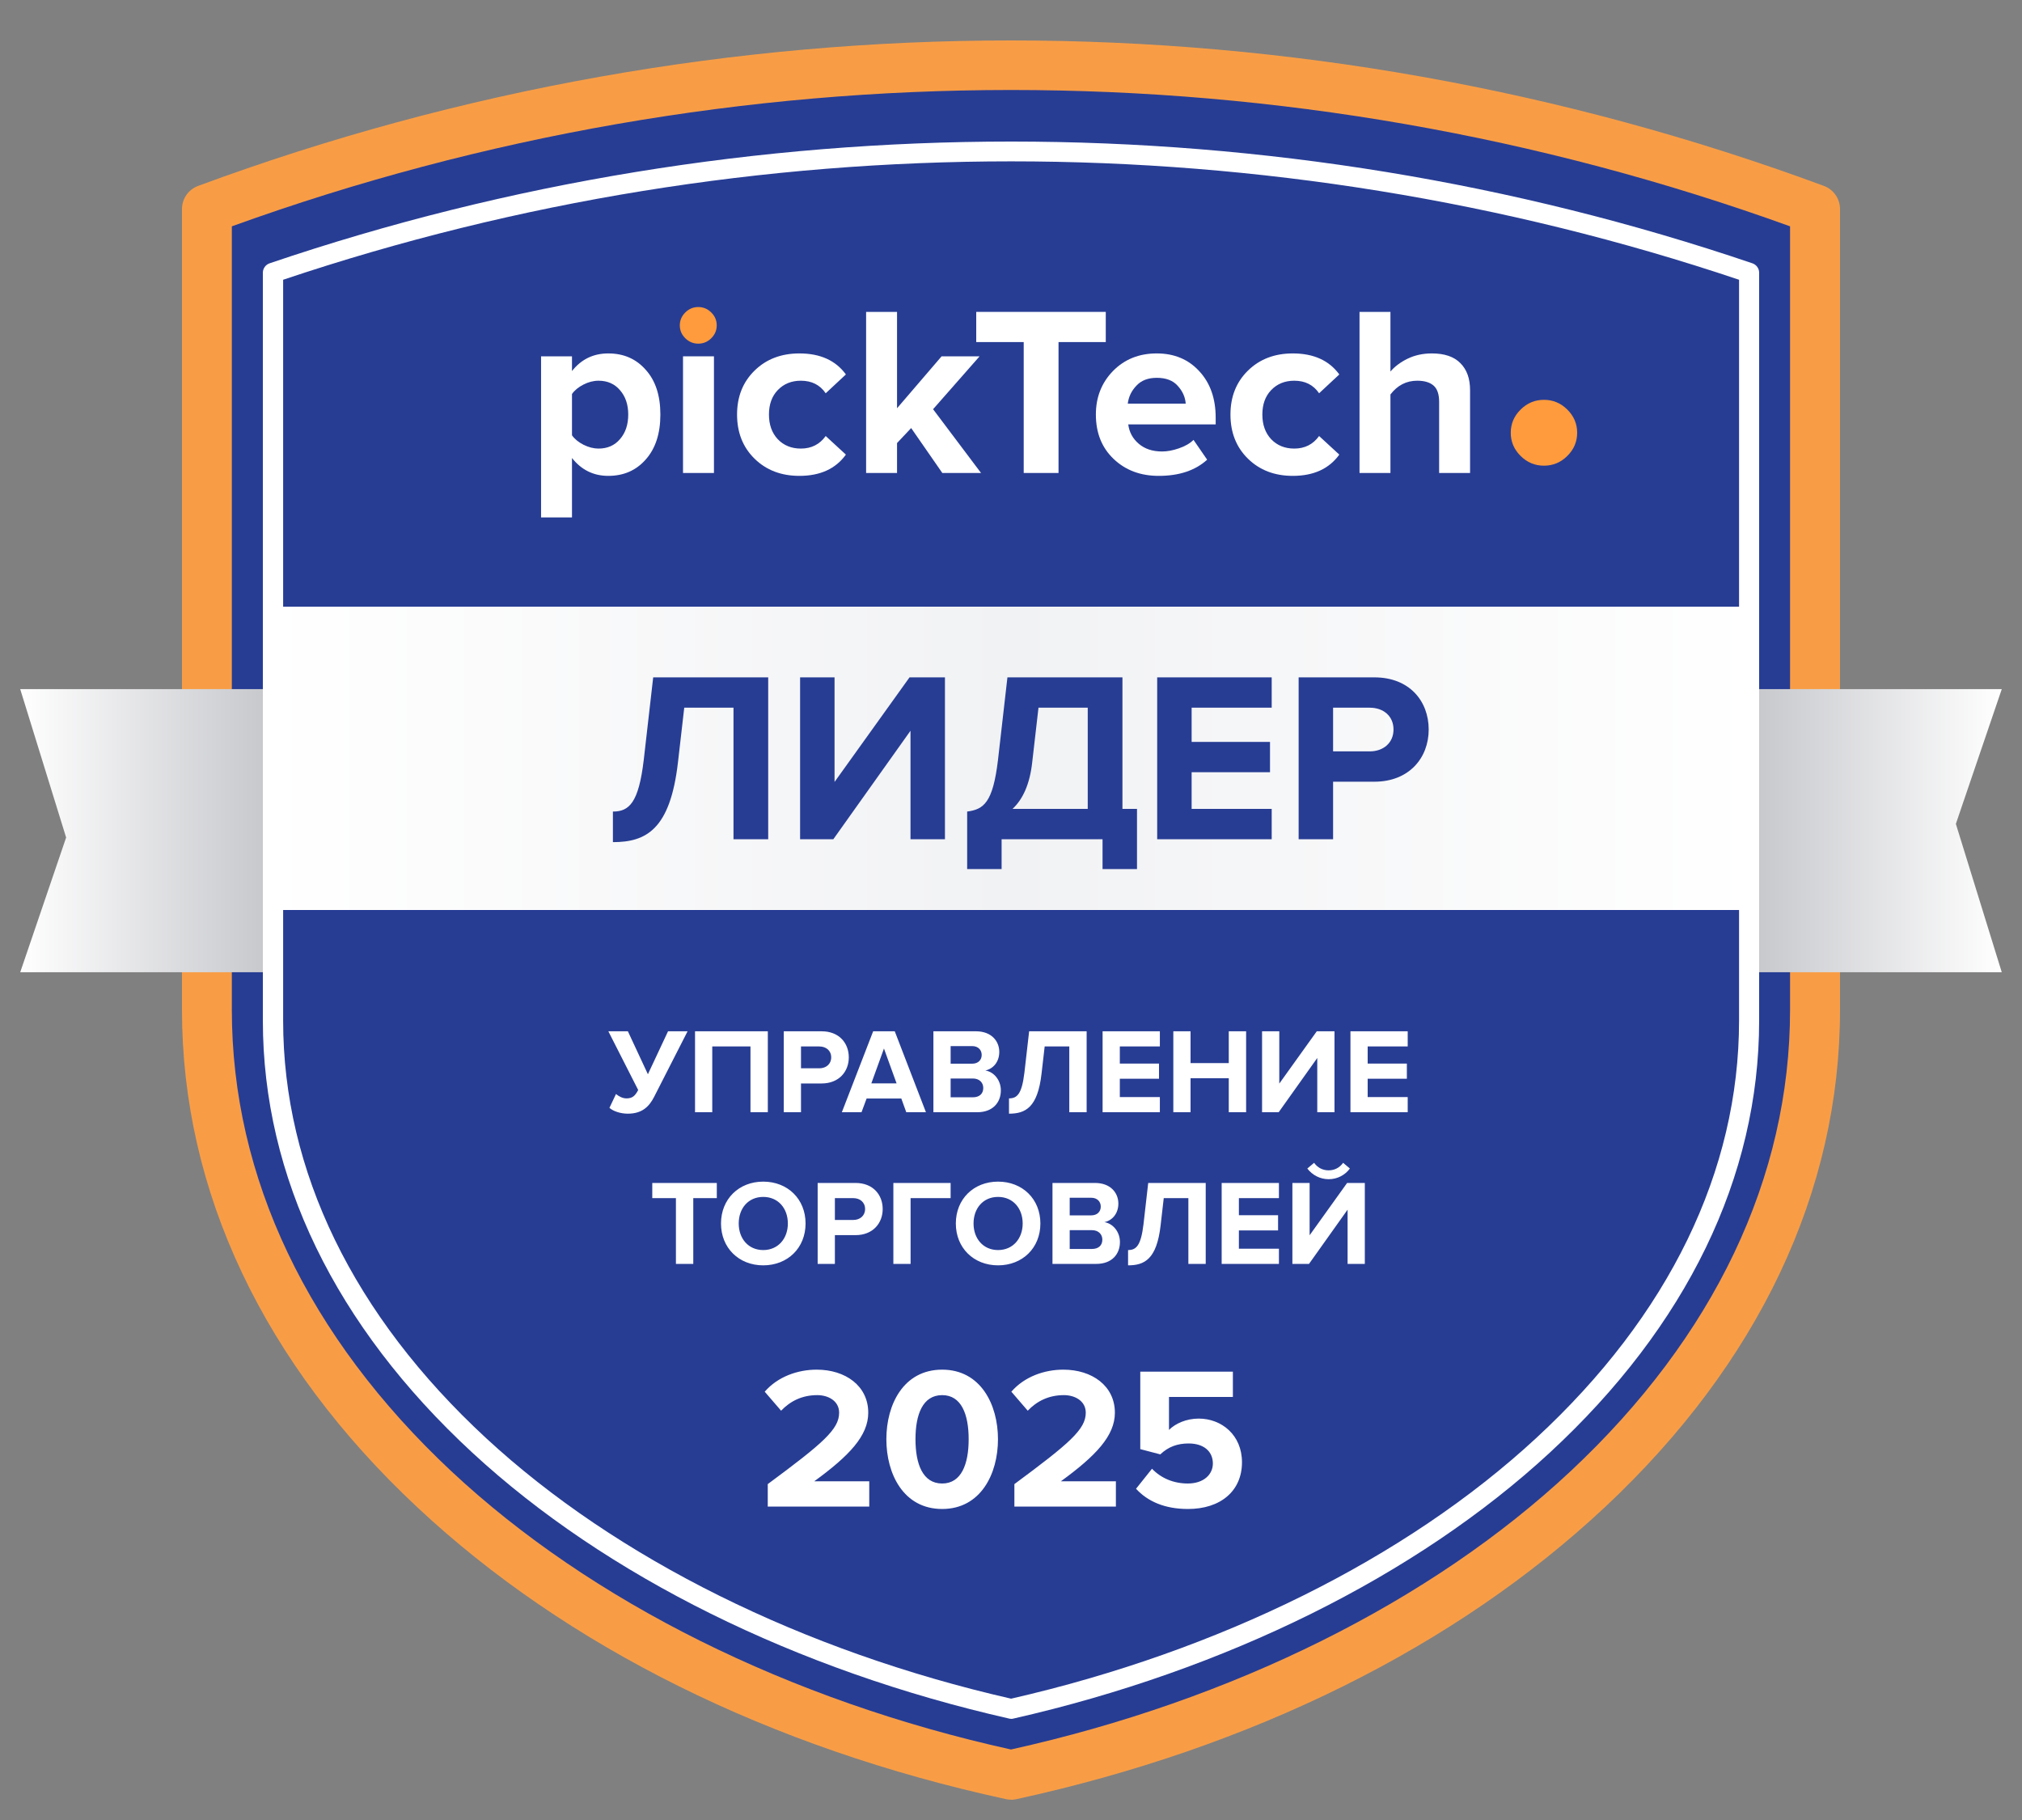 <svg width="200" height="180" viewBox="0 0 200 180" fill="none" xmlns="http://www.w3.org/2000/svg">
<rect x="0" y="0" width="200" height="180" fill="#808080" stroke="none"/>
<path d="M100.005 176C146.347 166.04 180 136.162 180 100.835V22.143C128.4 3.286 71.61 3.286 20 22.143V100.835C20 136.162 53.653 166.04 99.995 176H100.005Z" fill="#273D94"/>
<path d="M99.995 177.99C99.817 177.99 99.64 177.971 99.472 177.931C76.145 172.86 56.024 162.875 41.268 149.064C26.049 134.832 18 117.823 18 99.883V20.677C18 19.647 18.641 18.735 19.608 18.382C71.45 -0.794 128.55 -0.794 180.392 18.382C181.359 18.735 182 19.657 182 20.677V99.883C182 117.823 173.951 134.832 158.732 149.074C143.976 162.885 123.845 172.86 100.528 177.941C100.35 177.98 100.182 178 100.005 178L99.995 177.99ZM22.932 22.384V99.883C22.932 116.43 30.438 132.203 44.641 145.504C58.44 158.412 78.078 168.181 99.995 173.027C121.912 168.172 141.55 158.412 155.349 145.504C169.552 132.213 177.058 116.44 177.058 99.883V22.384C127.297 4.405 72.703 4.405 22.932 22.384Z" fill="#F89D46"/>
<path d="M197.999 96.157H157.91V68.157H197.999L193.458 81.484L197.999 96.157Z" fill="url(#paint0_linear_11573_11045)"/>
<path d="M2 68.157H42.089V96.157H2L6.541 82.831L2 68.157Z" fill="url(#paint1_linear_11573_11045)"/>
<path d="M99.541 168.59C99.462 168.59 99.393 168.59 99.313 168.561C78.413 163.769 59.686 154.403 46.583 142.163C33.112 129.589 26 114.762 26 99.275V25.022C26 24.599 26.268 24.225 26.665 24.087C73.652 7.971 125.411 7.971 172.398 24.087C172.795 24.225 173.063 24.599 173.063 25.022V99.285C173.063 114.772 165.941 129.609 152.48 142.173C139.377 154.403 120.65 163.779 99.76 168.57C99.69 168.59 99.611 168.6 99.531 168.6L99.541 168.59Z" fill="#273D94"/>
<path d="M100.01 169.99C99.93 169.99 99.86 169.99 99.78 169.961C78.747 165.188 59.9 155.857 46.714 143.664C33.157 131.138 26 116.368 26 100.941V26.972C26 26.55 26.27 26.178 26.669 26.041C73.956 9.986 126.044 9.986 173.331 26.041C173.73 26.178 174 26.55 174 26.972V100.951C174 116.378 166.833 131.158 153.286 143.674C140.1 155.857 121.253 165.197 100.23 169.971C100.16 169.99 100.08 170 100 170L100.01 169.99ZM28.006 27.668V100.941C28.006 115.819 34.954 130.1 48.091 142.243C60.978 154.152 79.406 163.296 100.01 168.001C120.614 163.286 139.041 154.152 151.929 142.243C165.076 130.1 172.013 115.819 172.013 100.941V27.668C125.555 12.055 74.475 12.055 28.006 27.668Z" fill="white"/>
<path d="M85.98 149H75.94V146.78C81.4 142.74 83 141.36 83 139.72C83 138.56 81.94 137.98 80.84 137.98C79.32 137.98 78.16 138.58 77.26 139.52L75.64 137.64C76.94 136.14 78.92 135.46 80.78 135.46C83.62 135.46 85.88 137.06 85.88 139.72C85.88 142 84 143.98 80.54 146.5H85.98V149ZM93.192 149.24C89.372 149.24 87.672 145.78 87.672 142.34C87.672 138.9 89.372 135.46 93.192 135.46C96.992 135.46 98.712 138.9 98.712 142.34C98.712 145.78 96.992 149.24 93.192 149.24ZM93.192 146.72C95.092 146.72 95.812 144.8 95.812 142.34C95.812 139.88 95.092 137.98 93.192 137.98C91.272 137.98 90.552 139.88 90.552 142.34C90.552 144.8 91.272 146.72 93.192 146.72ZM110.375 149H100.335V146.78C105.795 142.74 107.395 141.36 107.395 139.72C107.395 138.56 106.335 137.98 105.235 137.98C103.715 137.98 102.555 138.58 101.655 139.52L100.035 137.64C101.335 136.14 103.315 135.46 105.175 135.46C108.015 135.46 110.275 137.06 110.275 139.72C110.275 142 108.395 143.98 104.935 146.5H110.375V149ZM117.507 149.24C115.187 149.24 113.507 148.48 112.367 147.24L113.947 145.26C114.847 146.2 116.087 146.72 117.487 146.72C119.067 146.72 119.967 145.82 119.967 144.74C119.967 143.56 119.087 142.76 117.567 142.76C116.467 142.76 115.567 143.08 114.767 143.84L112.787 143.32V135.66H121.947V138.16H115.627V141.42C116.267 140.78 117.347 140.3 118.567 140.3C120.827 140.3 122.847 141.92 122.847 144.62C122.847 147.46 120.727 149.24 117.507 149.24Z" fill="white"/>
<path d="M62.093 110.144C61.361 110.144 60.641 109.892 60.281 109.568L60.929 108.2C61.205 108.428 61.577 108.632 61.961 108.632C62.549 108.632 62.813 108.392 63.125 107.804L60.173 101.996H62.105L64.085 106.244L66.077 101.996H68.009L64.709 108.464C64.217 109.436 63.521 110.144 62.093 110.144ZM75.947 110H74.231V103.496H70.451V110H68.747V101.996H75.947V110ZM79.228 110H77.524V101.996H81.268C83.008 101.996 83.956 103.172 83.956 104.576C83.956 105.968 82.996 107.156 81.268 107.156H79.228V110ZM81.04 105.656C81.712 105.656 82.216 105.236 82.216 104.576C82.216 103.904 81.712 103.496 81.04 103.496H79.228V105.656H81.04ZM91.586 110H89.642L89.15 108.644H85.718L85.214 110H83.27L86.366 101.996H88.502L91.586 110ZM88.682 107.144L87.434 103.7L86.186 107.144H88.682ZM96.669 110H92.325V101.996H96.537C98.061 101.996 98.841 102.968 98.841 104.036C98.841 105.044 98.217 105.716 97.461 105.872C98.313 106.004 98.997 106.832 98.997 107.84C98.997 109.04 98.193 110 96.669 110ZM96.165 105.2C96.741 105.2 97.101 104.84 97.101 104.336C97.101 103.832 96.741 103.46 96.165 103.46H94.029V105.2H96.165ZM96.225 108.524C96.873 108.524 97.257 108.176 97.257 107.6C97.257 107.096 96.897 106.664 96.225 106.664H94.029V108.524H96.225ZM99.802 110.144V108.632C100.606 108.632 101.074 108.2 101.326 106.088L101.794 101.996H107.482V110H105.766V103.496H103.33L103.018 106.208C102.634 109.532 101.434 110.144 99.802 110.144ZM114.724 110H109.06V101.996H114.724V103.496H110.764V105.188H114.64V106.688H110.764V108.5H114.724V110ZM123.256 110H121.54V106.64H117.76V110H116.056V101.996H117.76V105.14H121.54V101.996H123.256V110ZM126.477 110H124.833V101.996H126.537V107.168L130.245 101.996H131.997V110H130.293V104.636L126.477 110ZM139.239 110H133.575V101.996H139.239V103.496H135.279V105.188H139.155V106.688H135.279V108.5H139.239V110ZM68.573 125H66.857V118.496H64.517V116.996H70.901V118.496H68.573V125ZM75.492 125.144C73.08 125.144 71.316 123.416 71.316 121.004C71.316 118.592 73.08 116.864 75.492 116.864C77.916 116.864 79.68 118.592 79.68 121.004C79.68 123.416 77.916 125.144 75.492 125.144ZM75.492 123.632C76.968 123.632 77.928 122.492 77.928 121.004C77.928 119.504 76.968 118.376 75.492 118.376C74.016 118.376 73.068 119.504 73.068 121.004C73.068 122.492 74.016 123.632 75.492 123.632ZM82.58 125H80.876V116.996H84.62C86.36 116.996 87.308 118.172 87.308 119.576C87.308 120.968 86.348 122.156 84.62 122.156H82.58V125ZM84.392 120.656C85.064 120.656 85.568 120.236 85.568 119.576C85.568 118.904 85.064 118.496 84.392 118.496H82.58V120.656H84.392ZM90.068 125H88.364V116.996H94.028V118.496H90.068V125ZM98.719 125.144C96.307 125.144 94.543 123.416 94.543 121.004C94.543 118.592 96.307 116.864 98.719 116.864C101.143 116.864 102.907 118.592 102.907 121.004C102.907 123.416 101.143 125.144 98.719 125.144ZM98.719 123.632C100.195 123.632 101.155 122.492 101.155 121.004C101.155 119.504 100.195 118.376 98.719 118.376C97.243 118.376 96.295 119.504 96.295 121.004C96.295 122.492 97.243 123.632 98.719 123.632ZM108.447 125H104.103V116.996H108.315C109.839 116.996 110.619 117.968 110.619 119.036C110.619 120.044 109.995 120.716 109.239 120.872C110.091 121.004 110.775 121.832 110.775 122.84C110.775 124.04 109.971 125 108.447 125ZM107.943 120.2C108.519 120.2 108.879 119.84 108.879 119.336C108.879 118.832 108.519 118.46 107.943 118.46H105.807V120.2H107.943ZM108.003 123.524C108.651 123.524 109.035 123.176 109.035 122.6C109.035 122.096 108.675 121.664 108.003 121.664H105.807V123.524H108.003ZM111.58 125.144V123.632C112.384 123.632 112.852 123.2 113.104 121.088L113.572 116.996H119.26V125H117.544V118.496H115.108L114.796 121.208C114.412 124.532 113.212 125.144 111.58 125.144ZM126.501 125H120.837V116.996H126.501V118.496H122.541V120.188H126.417V121.688H122.541V123.5H126.501V125ZM129.477 125H127.833V116.996H129.537V122.168L133.245 116.996H134.997V125H133.293V119.636L129.477 125ZM133.521 115.568C133.041 116.216 132.285 116.624 131.421 116.624C130.569 116.624 129.801 116.216 129.309 115.568L129.981 115.004C130.305 115.46 130.797 115.748 131.421 115.748C132.021 115.748 132.513 115.472 132.849 115.004L133.521 115.568Z" fill="white"/>
<path d="M174 60H26V90H174V60Z" fill="url(#paint2_linear_11573_11045)"/>
<path d="M60.624 83.288V80.264C62.232 80.264 63.168 79.4 63.672 75.176L64.608 66.992H75.984V83H72.552V69.992H67.68L67.056 75.416C66.288 82.064 63.888 83.288 60.624 83.288ZM82.427 83H79.139V66.992H82.547V77.336L89.963 66.992H93.467V83H90.059V72.272L82.427 83ZM95.663 85.952V80.264C97.295 80.048 98.207 79.4 98.711 75.176L99.647 66.992H111.023V80H112.463V85.952H109.055V83H99.071V85.952H95.663ZM102.095 75.416C101.855 77.576 101.159 79.064 100.151 80H107.591V69.992H102.719L102.095 75.416ZM125.787 83H114.459V66.992H125.787V69.992H117.867V73.376H125.619V76.376H117.867V80H125.787V83ZM131.859 83H128.451V66.992H135.939C139.419 66.992 141.315 69.344 141.315 72.152C141.315 74.936 139.395 77.312 135.939 77.312H131.859V83ZM135.483 74.312C136.827 74.312 137.835 73.472 137.835 72.152C137.835 70.808 136.827 69.992 135.483 69.992H131.859V74.312H135.483Z" fill="#273D94"/>
<path d="M60.165 47.064C58.704 47.064 57.508 46.475 56.576 45.297V51.172H53.518V35.241H56.576V36.698C57.492 35.535 58.688 34.954 60.165 34.954C61.69 34.954 62.926 35.495 63.874 36.578C64.837 37.645 65.319 39.118 65.319 40.997C65.319 42.876 64.837 44.357 63.874 45.44C62.926 46.523 61.69 47.064 60.165 47.064ZM59.202 44.365C60.084 44.365 60.791 44.054 61.321 43.434C61.867 42.812 62.14 42 62.14 40.997C62.14 40.01 61.867 39.206 61.321 38.585C60.791 37.964 60.084 37.653 59.202 37.653C58.704 37.653 58.206 37.781 57.708 38.035C57.211 38.29 56.833 38.601 56.576 38.967V43.051C56.833 43.418 57.211 43.728 57.708 43.983C58.222 44.238 58.72 44.365 59.202 44.365Z" fill="white"/>
<path d="M70.618 46.778H67.559V35.241H70.618V46.778Z" fill="white"/>
<path d="M79.069 47.064C77.271 47.064 75.794 46.499 74.638 45.368C73.482 44.238 72.904 42.781 72.904 40.997C72.904 39.23 73.482 37.781 74.638 36.65C75.794 35.519 77.271 34.954 79.069 34.954C81.125 34.954 82.658 35.647 83.669 37.032L81.671 38.895C81.109 38.067 80.29 37.653 79.214 37.653C78.283 37.653 77.52 37.964 76.926 38.585C76.348 39.19 76.059 39.994 76.059 40.997C76.059 42 76.348 42.812 76.926 43.434C77.52 44.054 78.283 44.365 79.214 44.365C80.258 44.365 81.076 43.951 81.671 43.123L83.669 44.962C82.658 46.364 81.125 47.064 79.069 47.064Z" fill="white"/>
<path d="M97.037 46.778H93.207L90.125 42.335L88.728 43.816V46.778H85.669V30.846H88.728V40.376L93.135 35.241H96.892L92.292 40.472L97.037 46.778Z" fill="white"/>
<path d="M104.701 46.778H101.257V33.831H96.561V30.846H109.374V33.831H104.701V46.778Z" fill="white"/>
<path d="M114.609 47.064C112.811 47.064 111.325 46.507 110.153 45.392C108.981 44.277 108.395 42.812 108.395 40.997C108.395 39.293 108.957 37.86 110.081 36.698C111.221 35.535 112.666 34.954 114.416 34.954C116.15 34.954 117.555 35.543 118.631 36.722C119.707 37.884 120.245 39.413 120.245 41.308V41.976H111.598C111.695 42.741 112.04 43.378 112.634 43.887C113.228 44.397 113.999 44.652 114.946 44.652C115.46 44.652 116.014 44.548 116.608 44.341C117.218 44.134 117.7 43.855 118.053 43.505L119.402 45.464C118.23 46.531 116.632 47.064 114.609 47.064ZM117.282 39.922C117.234 39.269 116.969 38.68 116.487 38.155C116.022 37.629 115.331 37.367 114.416 37.367C113.549 37.367 112.875 37.629 112.393 38.155C111.911 38.664 111.63 39.254 111.55 39.922H117.282Z" fill="white"/>
<path d="M127.873 47.064C126.075 47.064 124.597 46.499 123.441 45.368C122.285 44.238 121.707 42.781 121.707 40.997C121.707 39.23 122.285 37.781 123.441 36.65C124.597 35.519 126.075 34.954 127.873 34.954C129.928 34.954 131.461 35.647 132.473 37.032L130.474 38.895C129.912 38.067 129.093 37.653 128.017 37.653C127.086 37.653 126.323 37.964 125.729 38.585C125.151 39.19 124.862 39.994 124.862 40.997C124.862 42 125.151 42.812 125.729 43.434C126.323 44.054 127.086 44.365 128.017 44.365C129.061 44.365 129.88 43.951 130.474 43.123L132.473 44.962C131.461 46.364 129.928 47.064 127.873 47.064Z" fill="white"/>
<path d="M145.407 46.778H142.348V39.755C142.348 38.991 142.163 38.449 141.794 38.131C141.425 37.812 140.887 37.653 140.18 37.653C139.105 37.653 138.222 38.107 137.531 39.015V46.778H134.473V30.846H137.531V36.745C137.949 36.252 138.511 35.83 139.217 35.48C139.94 35.129 140.742 34.954 141.626 34.954C142.878 34.954 143.817 35.273 144.443 35.91C145.086 36.546 145.407 37.438 145.407 38.585V46.778Z" fill="white"/>
<path d="M70.352 33.452C69.992 33.809 69.564 33.988 69.068 33.988C68.572 33.988 68.144 33.809 67.783 33.452C67.422 33.094 67.242 32.669 67.242 32.178C67.242 31.686 67.422 31.261 67.783 30.904C68.144 30.546 68.572 30.367 69.068 30.367C69.564 30.367 69.992 30.546 70.352 30.904C70.713 31.261 70.893 31.686 70.893 32.178C70.893 32.669 70.713 33.094 70.352 33.452Z" fill="#FF9B3C"/>
<path d="M155.027 45.092C154.378 45.736 153.608 46.057 152.716 46.057C151.824 46.057 151.053 45.736 150.405 45.092C149.756 44.449 149.432 43.685 149.432 42.8C149.432 41.916 149.756 41.151 150.405 40.508C151.053 39.865 151.824 39.543 152.716 39.543C153.608 39.543 154.378 39.865 155.027 40.508C155.676 41.151 156 41.916 156 42.8C156 43.685 155.676 44.449 155.027 45.092Z" fill="#FF9B3C"/>
<defs>
<linearGradient id="paint0_linear_11573_11045" x1="157.91" y1="82.157" x2="197.999" y2="82.157" gradientUnits="userSpaceOnUse">
<stop stop-color="#A3A5AC"/>
<stop offset="1" stop-color="white"/>
</linearGradient>
<linearGradient id="paint1_linear_11573_11045" x1="2" y1="82.157" x2="42.089" y2="82.157" gradientUnits="userSpaceOnUse">
<stop stop-color="white"/>
<stop offset="1" stop-color="#A3A5AC"/>
</linearGradient>
<linearGradient id="paint2_linear_11573_11045" x1="26" y1="75" x2="174" y2="75" gradientUnits="userSpaceOnUse">
<stop stop-color="white"/>
<stop offset="0.5" stop-color="#F1F2F4"/>
<stop offset="1" stop-color="white"/>
</linearGradient>
</defs>
</svg>
